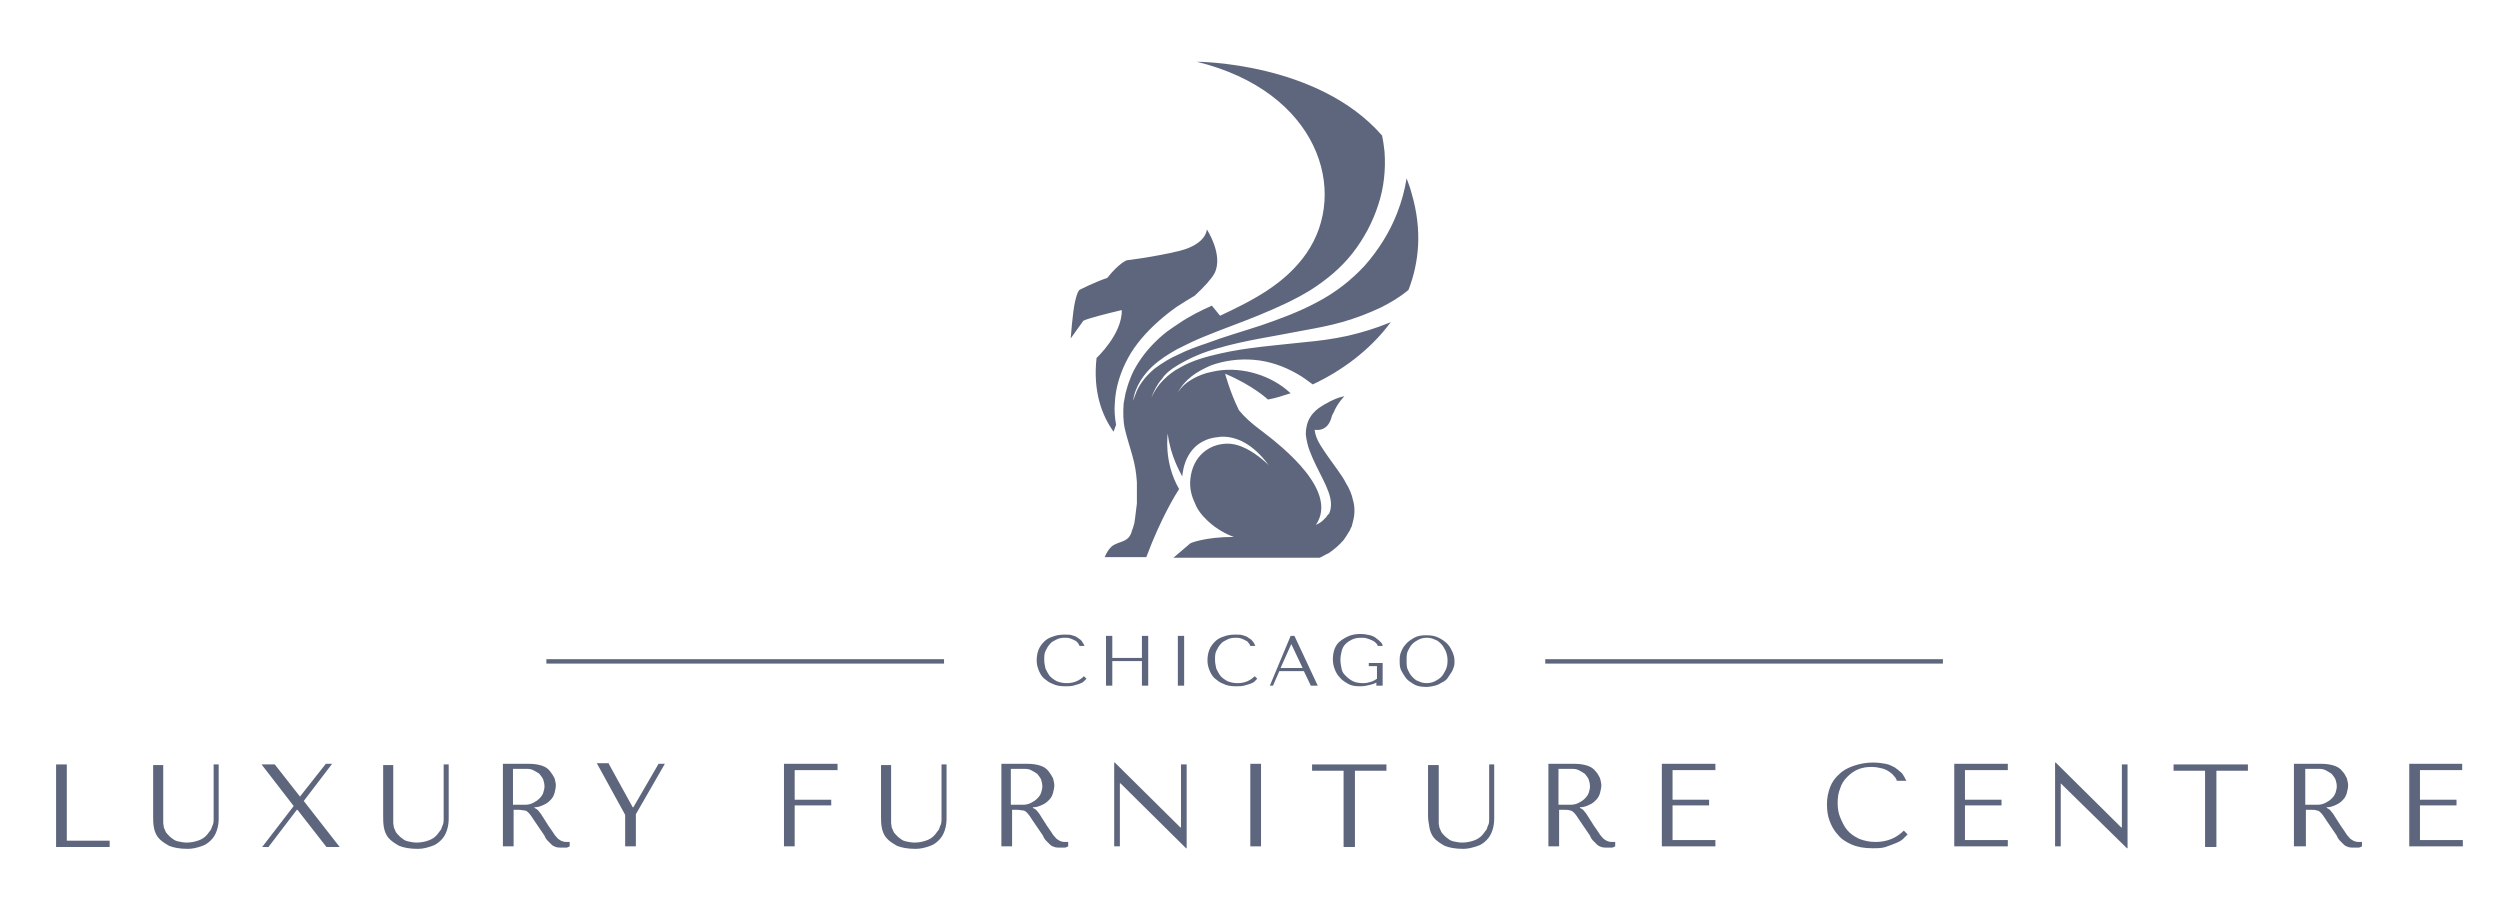 <?xml version="1.0" encoding="utf-8"?>
<!-- Generator: Adobe Illustrator 19.2.1, SVG Export Plug-In . SVG Version: 6.00 Build 0)  -->
<svg version="1.1" id="Layer_1" xmlns="http://www.w3.org/2000/svg" xmlns:xlink="http://www.w3.org/1999/xlink" x="0px" y="0px"
	 viewBox="0 0 396.7 144.7" style="enable-background:new 0 0 396.7 144.7;" xml:space="preserve">
<style type="text/css">
	.st0{fill:#5E667D;}
</style>
<g>
	<g>
		<path class="st0" d="M186.8,58c2-1.2,4.1-2.1,6.3-2.7c4.4-1.3,8.9-1.9,13.4-2.8c2.2-0.4,4.4-0.8,6.5-1.4c2.1-0.6,4.2-1.4,6.1-2.3
			c1.6-0.8,3.1-1.7,4.4-2.8c1.7-4.4,2.2-9.5,0.5-15.3c-0.2-0.8-0.5-1.6-0.8-2.4c-0.3,1.9-0.8,3.7-1.5,5.5c-1.2,3.1-3,5.9-5.1,8.3
			c-2.2,2.4-4.8,4.4-7.7,5.9c-2.8,1.5-5.8,2.6-8.7,3.6c-3,1-5.9,1.8-8.8,2.9c-1.5,0.5-2.9,1-4.3,1.7c-1.4,0.6-2.7,1.4-3.9,2.3
			c-1.2,1-2.2,2.2-2.8,3.5c-0.2,0.5-0.4,1-0.6,1.6c0.3-2.4,1.9-4.4,3.1-5.5c1.2-1.1,2.5-1.9,3.9-2.7c1.4-0.7,2.8-1.4,4.3-2
			c2.9-1.2,5.8-2.2,8.7-3.4c2.9-1.2,5.6-2.4,8.2-4c2.5-1.6,4.8-3.5,6.6-5.8c1.8-2.3,3.2-4.9,4.1-7.7c0.9-2.7,1.2-5.6,1-8.4
			c-0.1-0.9-0.2-1.7-0.4-2.6C209.1,9.8,189.9,9.8,189.9,9.8c19.3,4.7,24.2,20.6,17.4,30.4c-3.4,4.9-8.6,7.5-13.7,9.9l-1.3-1.6
			c-1.8,0.8-3.6,1.7-5.2,2.8c-0.3,0.2-0.6,0.4-0.9,0.6c-0.3,0.2-0.7,0.5-1,0.7c-1.8,1.4-3.4,3.1-4.6,5c-0.5,0.8-1,1.7-1.3,2.6
			c-0.3,0.7-0.5,1.5-0.7,2.2c-0.1,0.5-0.2,1.1-0.3,1.6c-0.1,1.4-0.1,2.8,0.2,4.1c0.7,2.9,1.5,4.6,1.8,7.3l0.1,1.1l0,0.9l0,0.8l0,0.8
			l0,0.9l-0.1,0.8l-0.1,0.8l-0.1,0.8L180,83l-0.2,0.7c-0.1,0.2-0.1,0.4-0.2,0.5c0,0,0,0.1,0,0.1c-0.1,0.2-0.1,0.4-0.2,0.5l-0.1,0.2
			l0,0c-0.5,0.9-1.7,1-2.4,1.4c-1,0.4-1.6,2-1.6,2h6.6c2.3-6.2,4.8-10.2,5.2-10.8c-2.5-4.3-1.8-8.8-1.8-8.8c0.4,3.5,2,6.2,2.3,6.8
			c0.1-1.2,0.7-5.5,5.3-6.2c0.3,0,0.6-0.1,0.9-0.1c0,0,0,0,0,0c2.4-0.1,5.1,1.2,7.5,4.5c0,0-3.4-3.5-6.6-3.4v0c0,0,0,0,0,0
			c0,0-0.1,0-0.1,0c-2.8,0.1-5.3,2-5.7,5.5c-0.2,1.5,0.2,2.9,0.7,3.9c0.2,0.6,0.6,1.3,1.3,2.1c0,0,0.1,0.1,0.1,0.1
			c0,0,0.1,0.1,0.1,0.1h0c2.1,2.3,4.7,3.1,4.7,3.1c-4.7,0-6.9,1-6.9,1l-2.7,2.3h11.1H208h1.4c0.5-0.2,0.9-0.5,1.4-0.7
			c0.9-0.6,1.7-1.3,2.4-2.1c0.3-0.4,0.6-0.9,0.9-1.4c0.1-0.1,0.1-0.2,0.2-0.4l0.2-0.4l0.1-0.4c0-0.1,0.1-0.3,0.1-0.4
			c0.3-1.1,0.3-2.3,0-3.3c-0.2-1-0.6-1.9-1.1-2.7c-0.4-0.8-0.9-1.5-1.4-2.2c-1-1.4-1.9-2.6-2.7-3.9c-0.5-0.8-0.8-1.6-0.9-2.4
			c0.8,0.1,2,0,2.6-1.7c0.1-0.4,0.2-0.7,0.4-1c0.6-1.5,1.7-2.6,1.7-2.6c0.2-0.1-1.3,0.2-2.8,1.1c-0.2,0.1-0.4,0.2-0.7,0.4
			c-0.7,0.4-1.4,1-1.9,1.8c-0.5,0.8-0.7,1.8-0.7,2.7c0.1,0.9,0.3,1.8,0.6,2.6c0.6,1.6,1.4,3.1,2.1,4.5c0.7,1.4,1.3,2.8,1.3,4
			c0,0.6-0.1,1.1-0.3,1.5c0,0-0.1,0.1-0.1,0.1c0,0,0,0,0,0l-0.1,0.1l0,0c0-0.1,0,0,0,0l0,0l0,0l0,0l-0.1,0.1c0,0.1-0.1,0.1-0.1,0.2
			c-0.2,0.2-0.4,0.4-0.6,0.6c-0.3,0.3-0.7,0.5-1.1,0.7c3.6-5.3-5-12.2-8.7-15c-1.5-1.1-2.7-2.2-3.5-3.2c-1.4-2.8-2.2-5.8-2.2-5.8
			c4.5,1.9,6.8,4.1,6.8,4.1c1.1-0.2,2.4-0.6,3.6-1c-0.2-0.2-0.5-0.4-0.7-0.6c-1.6-1.3-3.5-2.2-5.5-2.7c-2-0.5-4.2-0.6-6.3-0.1
			c-1.1,0.2-2.1,0.6-3,1.1c-0.9,0.5-1.8,1.2-2.4,2.2c0.5-1,1.3-1.9,2.2-2.6c0.9-0.7,1.9-1.2,3-1.7c2.2-0.8,4.6-1.1,6.9-0.9
			c2.4,0.2,4.7,1,6.8,2.2c0.9,0.5,1.7,1.1,2.5,1.7c4.5-2.1,9.1-5.4,12.4-9.9c-0.1,0-0.1,0.1-0.2,0.1c-2.2,0.9-4.5,1.6-6.7,2.1
			c-2.3,0.5-4.6,0.8-6.8,1c-4.5,0.5-9,0.8-13.4,1.8c-2.2,0.5-4.4,1.1-6.3,2.2c-1,0.5-1.9,1.2-2.7,2c-0.8,0.8-1.4,1.7-1.9,2.8l0,0
			c0.4-1.1,0.9-2.1,1.7-3C184.9,59.3,185.8,58.6,186.8,58z"/>
	</g>
	<g>
		<path class="st0" d="M174,56.8c-0.6,5.4,0.9,9.2,2.7,11.7l0.4-1.1c-0.2-1.1-0.3-2.3-0.2-3.4c0.1-2.5,0.9-5,2.1-7.2
			c1.2-2.2,2.9-4.1,4.8-5.8c0.9-0.8,1.9-1.6,2.9-2.3c0.9-0.6,1.9-1.2,2.9-1.8c1.5-1.4,2.6-2.6,3.1-3.5c1.5-2.9-1.2-7-1.2-7
			s0,2.3-4.3,3.4c-4.1,1-8.4,1.5-8.4,1.5s-1.2,0.4-3.1,2.8l0,0c-2.1,0.7-4.4,1.9-4.4,1.9s-0.3,0.1-0.7,1.8c-0.4,1.7-0.7,5.9-0.7,5.9
			l2-2.8c0.8-0.4,3.6-1.1,6.1-1.7C178.1,53,174,56.8,174,56.8z"/>
	</g>
</g>
<g>
	<path class="st0" d="M172.4,107.7c-0.1,0.1-0.2,0.2-0.4,0.4c-0.2,0.2-0.4,0.3-0.7,0.4c-0.3,0.1-0.6,0.2-1,0.3
		c-0.4,0.1-0.8,0.1-1.3,0.1c-0.8,0-1.4-0.1-2-0.4c-0.6-0.2-1-0.6-1.4-0.9c-0.4-0.4-0.6-0.8-0.8-1.3c-0.2-0.5-0.3-1-0.3-1.5
		c0-0.6,0.1-1.2,0.3-1.7s0.5-0.9,0.9-1.3c0.4-0.4,0.8-0.6,1.4-0.8c0.5-0.2,1.1-0.3,1.8-0.3c0.5,0,0.9,0,1.2,0.1s0.7,0.2,0.9,0.4
		c0.3,0.2,0.5,0.3,0.7,0.6s0.3,0.5,0.4,0.7h-0.8c-0.1-0.2-0.1-0.3-0.3-0.5c-0.1-0.2-0.3-0.3-0.5-0.4c-0.2-0.1-0.4-0.2-0.7-0.3
		c-0.3-0.1-0.6-0.1-0.9-0.1c-0.5,0-0.9,0.1-1.3,0.3s-0.8,0.4-1,0.7c-0.3,0.3-0.5,0.7-0.7,1.1s-0.2,0.9-0.2,1.4
		c0,0.5,0.1,0.9,0.2,1.4c0.2,0.4,0.4,0.8,0.7,1.2c0.3,0.3,0.7,0.6,1.1,0.8c0.5,0.2,1,0.3,1.6,0.3c1.1,0,2-0.4,2.7-1.1L172.4,107.7z"
		/>
	<path class="st0" d="M176.5,108.8h-1v-7.9h1v3.5h4.7v-3.5h1v7.9h-1v-3.9h-4.7V108.8z"/>
	<path class="st0" d="M187.9,100.9v7.9h-1v-7.9H187.9z"/>
	<path class="st0" d="M199.5,107.7c-0.1,0.1-0.2,0.2-0.4,0.4c-0.2,0.2-0.4,0.3-0.7,0.4c-0.3,0.1-0.6,0.2-1,0.3
		c-0.4,0.1-0.8,0.1-1.3,0.1c-0.8,0-1.4-0.1-2-0.4c-0.6-0.2-1-0.6-1.4-0.9c-0.4-0.4-0.6-0.8-0.8-1.3c-0.2-0.5-0.3-1-0.3-1.5
		c0-0.6,0.1-1.2,0.3-1.7s0.5-0.9,0.9-1.3c0.4-0.4,0.8-0.6,1.4-0.8c0.5-0.2,1.1-0.3,1.8-0.3c0.5,0,0.9,0,1.2,0.1s0.7,0.2,0.9,0.4
		c0.3,0.2,0.5,0.3,0.7,0.6c0.2,0.2,0.3,0.5,0.4,0.7h-0.8c-0.1-0.2-0.1-0.3-0.3-0.5c-0.1-0.2-0.3-0.3-0.5-0.4
		c-0.2-0.1-0.4-0.2-0.7-0.3c-0.3-0.1-0.6-0.1-0.9-0.1c-0.5,0-0.9,0.1-1.3,0.3s-0.8,0.4-1,0.7c-0.3,0.3-0.5,0.7-0.7,1.1
		s-0.2,0.9-0.2,1.4c0,0.5,0.1,0.9,0.2,1.4c0.2,0.4,0.4,0.8,0.7,1.2c0.3,0.3,0.7,0.6,1.1,0.8c0.5,0.2,1,0.3,1.6,0.3
		c1.1,0,2-0.4,2.7-1.1L199.5,107.7z"/>
	<path class="st0" d="M203,106.5l-1,2.3h-0.5l3.3-7.9h0.6l3.7,7.9H208l-1.1-2.3H203z M204.9,102.2L204.9,102.2l-1.7,3.8h3.5
		L204.9,102.2z"/>
	<path class="st0" d="M219.4,108.8h-1v-0.5c-0.3,0.2-0.7,0.3-1.1,0.4c-0.4,0.1-0.9,0.2-1.5,0.2c-0.8,0-1.4-0.1-1.9-0.4s-1-0.6-1.3-1
		c-0.4-0.4-0.6-0.8-0.8-1.3c-0.2-0.5-0.3-1-0.3-1.6c0-0.6,0.1-1.2,0.3-1.7c0.2-0.5,0.5-0.9,0.9-1.2c0.4-0.3,0.9-0.6,1.4-0.8
		s1.1-0.3,1.8-0.3c0.6,0,1,0.1,1.5,0.2c0.4,0.1,0.8,0.3,1,0.5c0.3,0.2,0.5,0.4,0.7,0.6c0.2,0.2,0.3,0.4,0.3,0.6h-0.8
		c0-0.2-0.1-0.3-0.3-0.5c-0.2-0.2-0.4-0.3-0.6-0.4c-0.2-0.1-0.5-0.2-0.8-0.3c-0.3-0.1-0.6-0.1-1-0.1c-0.5,0-1,0.1-1.4,0.3
		s-0.7,0.4-1,0.7c-0.3,0.3-0.5,0.7-0.6,1.1c-0.1,0.4-0.2,0.9-0.2,1.4c0,0.5,0.1,1,0.2,1.5s0.4,0.8,0.7,1.1c0.3,0.3,0.7,0.6,1.1,0.8
		c0.4,0.2,1,0.3,1.6,0.3c0.5,0,0.9-0.1,1.2-0.2c0.4-0.1,0.7-0.3,1-0.5v-2h-1.3v-0.5h2.2V108.8z"/>
	<path class="st0" d="M222.3,103.5c0.2-0.5,0.4-0.9,0.8-1.3c0.3-0.4,0.8-0.7,1.3-1c0.5-0.3,1.2-0.4,1.9-0.4c0.8,0,1.4,0.1,2,0.4
		s1,0.6,1.4,1c0.4,0.4,0.6,0.9,0.8,1.3c0.2,0.5,0.3,0.9,0.3,1.4c0,0.3,0,0.6-0.1,0.9s-0.2,0.6-0.4,0.9c-0.2,0.3-0.4,0.6-0.6,0.9
		c-0.2,0.3-0.5,0.5-0.9,0.7c-0.3,0.2-0.7,0.4-1.1,0.5c-0.4,0.1-0.9,0.2-1.4,0.2c-0.7,0-1.4-0.1-1.9-0.4c-0.5-0.3-1-0.6-1.3-1
		s-0.6-0.9-0.8-1.3c-0.2-0.5-0.2-0.9-0.2-1.4C222.1,104.4,222.1,104,222.3,103.5z M223.4,106.3c0.2,0.4,0.4,0.8,0.7,1.1
		c0.3,0.3,0.6,0.6,1,0.7c0.4,0.2,0.8,0.3,1.3,0.3c0.4,0,0.9-0.1,1.3-0.3c0.4-0.2,0.7-0.4,1-0.7c0.3-0.3,0.5-0.7,0.7-1.1
		c0.2-0.4,0.3-0.9,0.3-1.5c0-0.5-0.1-1-0.3-1.5c-0.2-0.4-0.4-0.8-0.7-1.1c-0.3-0.3-0.6-0.6-1-0.7c-0.4-0.2-0.8-0.3-1.3-0.3
		c-0.5,0-0.9,0.1-1.3,0.3c-0.4,0.2-0.7,0.4-1,0.7c-0.3,0.3-0.5,0.7-0.7,1.1c-0.2,0.4-0.2,0.9-0.2,1.5
		C223.2,105.4,223.2,105.9,223.4,106.3z"/>
</g>
<g>
	<path class="st0" d="M8.9,134.4v-13.1h1.7v12.1h6.8v1H8.9z"/>
	<path class="st0" d="M25.9,121.2v8.6c0,0.2,0,0.5,0,0.8c0,0.2,0.1,0.5,0.1,0.7c0.1,0.2,0.2,0.5,0.3,0.7s0.4,0.5,0.7,0.8
		c0.4,0.3,0.7,0.6,1.2,0.7s0.9,0.2,1.4,0.2c0.6,0,1.2-0.1,1.8-0.3s1.1-0.5,1.5-1c0.2-0.3,0.4-0.5,0.6-0.8c0.1-0.3,0.2-0.6,0.3-0.8
		c0.1-0.3,0.1-0.6,0.1-0.8c0-0.3,0-0.6,0-0.8v-7.9h0.8v8.6c0,0.7-0.1,1.3-0.3,1.9c-0.2,0.6-0.5,1.1-0.9,1.5s-0.9,0.8-1.6,1
		c-0.6,0.2-1.3,0.4-2.1,0.4c-1.3,0-2.3-0.2-3-0.5c-0.7-0.4-1.3-0.8-1.7-1.3s-0.6-1.1-0.7-1.7c-0.1-0.6-0.1-1.2-0.1-1.7v-8.1H25.9z"
		/>
	<path class="st0" d="M47.6,126.4L47.6,126.4l4.1-5.2h1l-4.5,5.9l5.7,7.3h-2.1l-4.6-5.9h-0.1l-4.5,5.9h-1l5-6.5l-5.1-6.6h2.1
		L47.6,126.4z"/>
	<path class="st0" d="M62.4,121.2v8.6c0,0.2,0,0.5,0,0.8c0,0.2,0.1,0.5,0.1,0.7c0.1,0.2,0.2,0.5,0.3,0.7s0.4,0.5,0.7,0.8
		c0.4,0.3,0.7,0.6,1.2,0.7s0.9,0.2,1.4,0.2c0.6,0,1.2-0.1,1.8-0.3s1.1-0.5,1.5-1c0.2-0.3,0.4-0.5,0.6-0.8c0.1-0.3,0.2-0.6,0.3-0.8
		c0.1-0.3,0.1-0.6,0.1-0.8c0-0.3,0-0.6,0-0.8v-7.9h0.8v8.6c0,0.7-0.1,1.3-0.3,1.9c-0.2,0.6-0.5,1.1-0.9,1.5s-0.9,0.8-1.6,1
		c-0.6,0.2-1.3,0.4-2.1,0.4c-1.3,0-2.3-0.2-3-0.5c-0.7-0.4-1.3-0.8-1.7-1.3s-0.6-1.1-0.7-1.7c-0.1-0.6-0.1-1.2-0.1-1.7v-8.1H62.4z"
		/>
	<path class="st0" d="M83.9,121.2c0.8,0,1.5,0.1,2.1,0.3s1,0.5,1.3,0.9s0.5,0.7,0.7,1.1c0.1,0.4,0.2,0.8,0.2,1.1
		c0,0.4-0.1,0.8-0.2,1.2s-0.3,0.8-0.6,1.1c-0.3,0.3-0.6,0.6-1.1,0.8c-0.4,0.2-0.9,0.4-1.5,0.4v0.1l0.2,0.1c0.2,0.1,0.3,0.2,0.4,0.3
		c0.1,0.1,0.2,0.3,0.4,0.5c0.2,0.3,0.4,0.6,0.7,1.1c0.3,0.5,0.7,1.1,1.2,1.8c0.2,0.3,0.3,0.5,0.5,0.7s0.3,0.4,0.5,0.5
		c0.2,0.1,0.4,0.3,0.6,0.3c0.2,0.1,0.4,0.1,0.7,0.1c0.1,0,0.1,0,0.2,0c0.1,0,0.1,0,0.2,0v0.7c-0.2,0.1-0.4,0.2-0.5,0.2
		c-0.2,0-0.4,0-0.7,0c-0.4,0-0.7,0-1-0.1c-0.3-0.1-0.5-0.2-0.7-0.4s-0.4-0.4-0.6-0.6c-0.2-0.2-0.4-0.5-0.5-0.8l-1.5-2.2
		c-0.2-0.3-0.4-0.6-0.6-0.9s-0.3-0.4-0.5-0.6c-0.2-0.2-0.4-0.3-0.6-0.3s-0.5-0.1-0.9-0.1h-0.8v5.8h-1.7v-13.1H83.9z M81.4,127.7h1.9
		c0.5,0,0.9-0.1,1.3-0.3c0.4-0.2,0.7-0.4,1-0.7c0.3-0.3,0.5-0.6,0.6-0.9s0.2-0.7,0.2-1c0-0.4-0.1-0.8-0.2-1.1
		c-0.1-0.3-0.4-0.6-0.6-0.9c-0.3-0.2-0.6-0.4-1-0.6s-0.8-0.2-1.3-0.2h-1.9V127.7z"/>
	<path class="st0" d="M96.6,121.2l3.8,6.9h0.1l4-6.9h1l-4.6,8v5.1h-1.7v-5l-4.5-8.2H96.6z"/>
	<path class="st0" d="M132.9,121.2v1h-6.8v4.7h5.8v0.9h-5.8v6.5h-1.7v-13.1H132.9z"/>
	<path class="st0" d="M141.4,121.2v8.6c0,0.2,0,0.5,0,0.8c0,0.2,0.1,0.5,0.1,0.7c0.1,0.2,0.2,0.5,0.3,0.7s0.4,0.5,0.7,0.8
		c0.4,0.3,0.7,0.6,1.2,0.7s0.9,0.2,1.4,0.2c0.6,0,1.2-0.1,1.8-0.3s1.1-0.5,1.5-1c0.2-0.3,0.4-0.5,0.6-0.8c0.1-0.3,0.2-0.6,0.3-0.8
		c0.1-0.3,0.1-0.6,0.1-0.8c0-0.3,0-0.6,0-0.8v-7.9h0.8v8.6c0,0.7-0.1,1.3-0.3,1.9c-0.2,0.6-0.5,1.1-0.9,1.5s-0.9,0.8-1.6,1
		c-0.6,0.2-1.3,0.4-2.1,0.4c-1.3,0-2.3-0.2-3-0.5c-0.7-0.4-1.3-0.8-1.7-1.3s-0.6-1.1-0.7-1.7c-0.1-0.6-0.1-1.2-0.1-1.7v-8.1H141.4z"
		/>
	<path class="st0" d="M163,121.2c0.8,0,1.5,0.1,2.1,0.3s1,0.5,1.3,0.9s0.5,0.7,0.7,1.1c0.1,0.4,0.2,0.8,0.2,1.1
		c0,0.4-0.1,0.8-0.2,1.2s-0.3,0.8-0.6,1.1c-0.3,0.3-0.6,0.6-1.1,0.8c-0.4,0.2-0.9,0.4-1.5,0.4v0.1l0.2,0.1c0.2,0.1,0.3,0.2,0.4,0.3
		c0.1,0.1,0.2,0.3,0.4,0.5c0.2,0.3,0.4,0.6,0.7,1.1c0.3,0.5,0.7,1.1,1.2,1.8c0.2,0.3,0.3,0.5,0.5,0.7s0.3,0.4,0.5,0.5
		c0.2,0.1,0.4,0.3,0.6,0.3c0.2,0.1,0.4,0.1,0.7,0.1c0.1,0,0.1,0,0.2,0c0.1,0,0.1,0,0.2,0v0.7c-0.2,0.1-0.4,0.2-0.5,0.2
		c-0.2,0-0.4,0-0.7,0c-0.4,0-0.7,0-1-0.1c-0.3-0.1-0.5-0.2-0.7-0.4s-0.4-0.4-0.6-0.6c-0.2-0.2-0.4-0.5-0.5-0.8l-1.5-2.2
		c-0.2-0.3-0.4-0.6-0.6-0.9s-0.3-0.4-0.5-0.6c-0.2-0.2-0.4-0.3-0.6-0.3s-0.5-0.1-0.9-0.1h-0.8v5.8h-1.7v-13.1H163z M160.4,127.7h1.9
		c0.5,0,0.9-0.1,1.3-0.3c0.4-0.2,0.7-0.4,1-0.7c0.3-0.3,0.5-0.6,0.6-0.9s0.2-0.7,0.2-1c0-0.4-0.1-0.8-0.2-1.1
		c-0.1-0.3-0.4-0.6-0.6-0.9c-0.3-0.2-0.6-0.4-1-0.6s-0.8-0.2-1.3-0.2h-1.9V127.7z"/>
	<path class="st0" d="M188.3,121.2v13.4h-0.1l-10.4-10.3h-0.1v10h-0.9V121h0.1l10.4,10.3h0.1v-10H188.3z"/>
	<path class="st0" d="M200.1,121.2v13.1h-1.7v-13.1H200.1z"/>
	<path class="st0" d="M213.2,134.4v-12.1h-5v-1h11.8v1h-5v12.1H213.2z"/>
	<path class="st0" d="M228.3,121.2v8.6c0,0.2,0,0.5,0,0.8s0.1,0.5,0.1,0.7c0.1,0.2,0.2,0.5,0.3,0.7s0.4,0.5,0.7,0.8
		c0.4,0.3,0.7,0.6,1.2,0.7s0.9,0.2,1.4,0.2c0.6,0,1.2-0.1,1.8-0.3s1.1-0.5,1.5-1c0.2-0.3,0.4-0.5,0.6-0.8c0.1-0.3,0.2-0.6,0.3-0.8
		s0.1-0.6,0.1-0.8s0-0.6,0-0.8v-7.9h0.8v8.6c0,0.7-0.1,1.3-0.3,1.9c-0.2,0.6-0.5,1.1-0.9,1.5s-0.9,0.8-1.6,1s-1.3,0.4-2.1,0.4
		c-1.3,0-2.3-0.2-3-0.5c-0.7-0.4-1.3-0.8-1.7-1.3s-0.6-1.1-0.7-1.7c-0.1-0.6-0.2-1.2-0.2-1.7v-8.1H228.3z"/>
	<path class="st0" d="M249.8,121.2c0.8,0,1.5,0.1,2.1,0.3s1,0.5,1.3,0.9c0.3,0.3,0.5,0.7,0.7,1.1c0.1,0.4,0.2,0.8,0.2,1.1
		c0,0.4-0.1,0.8-0.2,1.2c-0.1,0.4-0.3,0.8-0.6,1.1c-0.3,0.3-0.6,0.6-1.1,0.8c-0.4,0.2-0.9,0.4-1.5,0.4v0.1l0.2,0.1
		c0.2,0.1,0.3,0.2,0.4,0.3c0.1,0.1,0.2,0.3,0.4,0.5c0.2,0.3,0.4,0.6,0.7,1.1c0.3,0.5,0.7,1.1,1.2,1.8c0.2,0.3,0.3,0.5,0.5,0.7
		s0.3,0.4,0.5,0.5s0.4,0.3,0.6,0.3c0.2,0.1,0.4,0.1,0.7,0.1c0.1,0,0.1,0,0.2,0c0.1,0,0.1,0,0.2,0v0.7c-0.2,0.1-0.4,0.2-0.5,0.2
		s-0.4,0-0.7,0c-0.4,0-0.7,0-1-0.1c-0.3-0.1-0.5-0.2-0.7-0.4c-0.2-0.2-0.4-0.4-0.6-0.6s-0.4-0.5-0.5-0.8l-1.5-2.2
		c-0.2-0.3-0.4-0.6-0.6-0.9s-0.3-0.4-0.5-0.6c-0.2-0.2-0.4-0.3-0.6-0.3c-0.2-0.1-0.5-0.1-0.9-0.1h-0.8v5.8h-1.7v-13.1H249.8z
		 M247.3,127.7h1.9c0.5,0,0.9-0.1,1.3-0.3c0.4-0.2,0.7-0.4,1-0.7s0.5-0.6,0.6-0.9s0.2-0.7,0.2-1c0-0.4-0.1-0.8-0.2-1.1
		c-0.1-0.3-0.4-0.6-0.6-0.9c-0.3-0.2-0.6-0.4-1-0.6s-0.8-0.2-1.3-0.2h-1.9V127.7z"/>
	<path class="st0" d="M272.2,121.2v1h-6.8v4.7h5.8v0.9h-5.8v5.5h6.8v1h-8.5v-13.1H272.2z"/>
	<path class="st0" d="M302.7,132.4c-0.2,0.2-0.4,0.4-0.7,0.7c-0.3,0.3-0.7,0.5-1.2,0.7c-0.5,0.2-1,0.4-1.6,0.6
		c-0.6,0.2-1.3,0.2-2.1,0.2c-1.3,0-2.4-0.2-3.3-0.6c-0.9-0.4-1.7-0.9-2.2-1.6c-0.6-0.6-1-1.4-1.3-2.2c-0.3-0.8-0.4-1.7-0.4-2.6
		c0-1,0.2-1.9,0.5-2.7c0.3-0.8,0.8-1.5,1.5-2.1c0.6-0.6,1.4-1,2.3-1.3c0.9-0.3,1.9-0.5,3-0.5c0.8,0,1.4,0.1,2,0.2
		c0.6,0.1,1.1,0.4,1.5,0.6c0.4,0.3,0.8,0.6,1.1,0.9c0.3,0.4,0.5,0.8,0.7,1.2H301c-0.1-0.3-0.2-0.5-0.5-0.8c-0.2-0.3-0.5-0.5-0.8-0.7
		c-0.3-0.2-0.7-0.4-1.2-0.5c-0.4-0.1-0.9-0.2-1.5-0.2c-0.8,0-1.5,0.1-2.2,0.4c-0.7,0.3-1.2,0.7-1.7,1.2s-0.9,1.1-1.1,1.8
		c-0.3,0.7-0.4,1.5-0.4,2.3c0,0.8,0.1,1.6,0.4,2.3c0.3,0.7,0.6,1.4,1.1,2c0.5,0.6,1.1,1,1.9,1.4c0.8,0.3,1.6,0.5,2.6,0.5
		c1.8,0,3.3-0.6,4.5-1.8L302.7,132.4z"/>
	<path class="st0" d="M318.6,121.2v1h-6.8v4.7h5.8v0.9h-5.8v5.5h6.8v1h-8.5v-13.1H318.6z"/>
	<path class="st0" d="M337.6,121.2v13.4h-0.1L327,124.3H327v10h-0.9V121h0.1l10.4,10.3h0.1v-10H337.6z"/>
	<path class="st0" d="M349.9,134.4v-12.1h-5v-1h11.8v1h-5v12.1H349.9z"/>
	<path class="st0" d="M368.3,121.2c0.8,0,1.5,0.1,2.1,0.3s1,0.5,1.3,0.9c0.3,0.3,0.5,0.7,0.7,1.1c0.1,0.4,0.2,0.8,0.2,1.1
		c0,0.4-0.1,0.8-0.2,1.2c-0.1,0.4-0.3,0.8-0.6,1.1c-0.3,0.3-0.6,0.6-1.1,0.8c-0.4,0.2-0.9,0.4-1.5,0.4v0.1l0.2,0.1
		c0.2,0.1,0.3,0.2,0.4,0.3c0.1,0.1,0.2,0.3,0.4,0.5c0.2,0.3,0.4,0.6,0.7,1.1c0.3,0.5,0.7,1.1,1.2,1.8c0.2,0.3,0.3,0.5,0.5,0.7
		s0.3,0.4,0.5,0.5s0.4,0.3,0.6,0.3c0.2,0.1,0.4,0.1,0.7,0.1c0.1,0,0.1,0,0.2,0c0.1,0,0.1,0,0.2,0v0.7c-0.2,0.1-0.4,0.2-0.5,0.2
		s-0.4,0-0.7,0c-0.4,0-0.7,0-1-0.1c-0.3-0.1-0.5-0.2-0.7-0.4c-0.2-0.2-0.4-0.4-0.6-0.6s-0.4-0.5-0.5-0.8l-1.5-2.2
		c-0.2-0.3-0.4-0.6-0.6-0.9s-0.3-0.4-0.5-0.6c-0.2-0.2-0.4-0.3-0.6-0.3c-0.2-0.1-0.5-0.1-0.9-0.1h-0.8v5.8H364v-13.1H368.3z
		 M365.8,127.7h1.9c0.5,0,0.9-0.1,1.3-0.3c0.4-0.2,0.7-0.4,1-0.7s0.5-0.6,0.6-0.9s0.2-0.7,0.2-1c0-0.4-0.1-0.8-0.2-1.1
		c-0.1-0.3-0.4-0.6-0.6-0.9c-0.3-0.2-0.6-0.4-1-0.6s-0.8-0.2-1.3-0.2h-1.9V127.7z"/>
	<path class="st0" d="M390.7,121.2v1H384v4.7h5.8v0.9H384v5.5h6.8v1h-8.5v-13.1H390.7z"/>
</g>
<g>
	<g>
		<rect x="86.7" y="104.6" class="st0" width="63.1" height="0.7"/>
	</g>
	<g>
		<rect x="245.2" y="104.6" class="st0" width="63.1" height="0.7"/>
	</g>
</g>
</svg>
